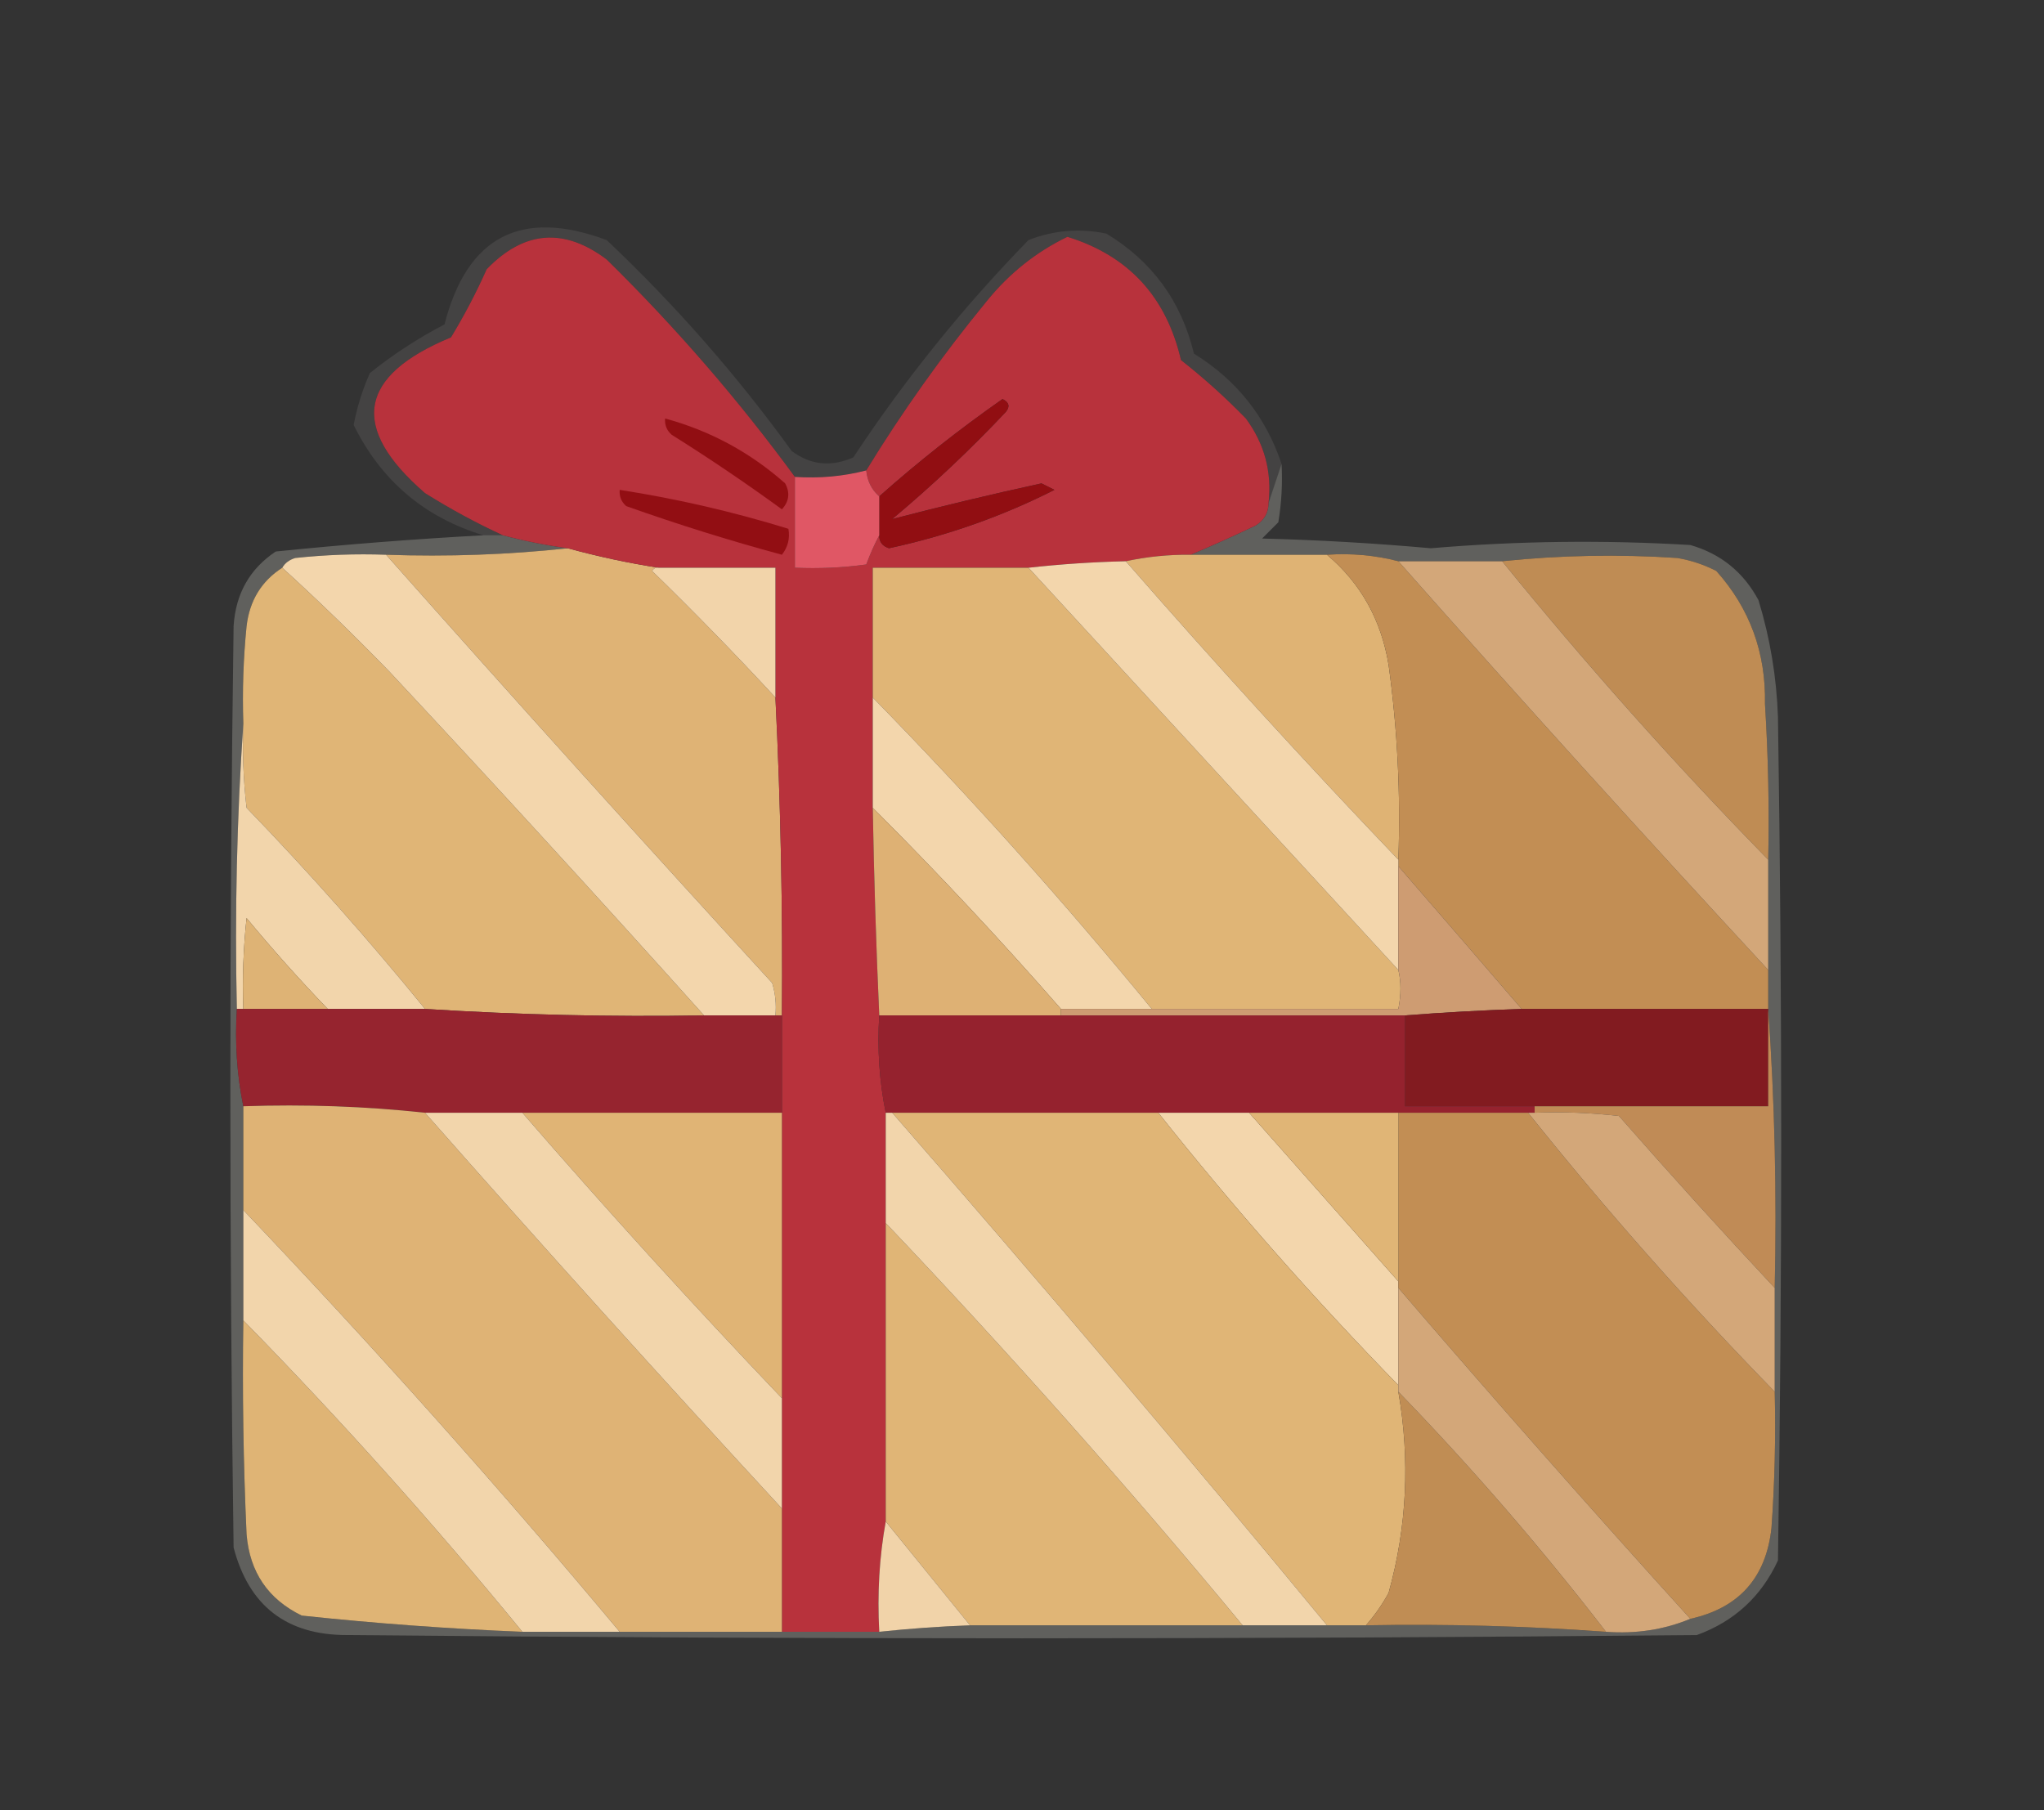 <?xml version="1.0" encoding="UTF-8"?> <svg xmlns="http://www.w3.org/2000/svg" xmlns:xlink="http://www.w3.org/1999/xlink" version="1.1" width="315px" height="279px" style="shape-rendering:geometricPrecision; text-rendering:geometricPrecision; image-rendering:optimizeQuality; fill-rule:evenodd; clip-rule:evenodd"><rect width="100%" height="100%" fill="#333333" stroke="none"/><g><path style="opacity:0.086" fill="#faf3ed" d="M 197.5,71.5 C 196.833,73.5 196.167,75.5 195.5,77.5C 196.03,72.713 194.863,68.38 192,64.5C 188.855,61.266 185.522,58.266 182,55.5C 179.744,45.748 173.91,39.415 164.5,36.5C 159.638,38.851 155.472,42.184 152,46.5C 145.201,54.786 139.034,63.453 133.5,72.5C 129.936,73.423 126.269,73.756 122.5,73.5C 113.819,61.64 104.152,50.473 93.5,40C 86.915,35.035 80.749,35.535 75,41.5C 73.388,45.12 71.554,48.62 69.5,52C 55.179,57.915 53.845,65.915 65.5,76C 69.434,78.464 73.434,80.631 77.5,82.5C 76.5,82.5 75.5,82.5 74.5,82.5C 65.402,79.738 58.735,74.072 54.5,65.5C 55.026,62.728 55.859,60.062 57,57.5C 60.577,54.627 64.411,52.127 68.5,50C 71.978,36.427 80.312,32.094 93.5,37C 104.06,46.99 113.56,57.823 122,69.5C 124.892,71.673 128.059,72.006 131.5,70.5C 139.42,58.51 148.42,47.343 158.5,37C 162.375,35.48 166.375,35.146 170.5,36C 177.553,40.262 182.053,46.429 184,54.5C 190.58,58.573 195.08,64.24 197.5,71.5 Z"></path></g><g><path style="opacity:0.231" fill="#faf6e9" d="M 197.5,71.5 C 197.665,74.518 197.498,77.518 197,80.5C 196.167,81.333 195.333,82.167 194.5,83C 203.195,83.223 211.861,83.723 220.5,84.5C 233.807,83.369 247.14,83.203 260.5,84C 265.185,85.35 268.685,88.183 271,92.5C 272.787,98.361 273.787,104.361 274,110.5C 274.667,153.833 274.667,197.167 274,240.5C 271.438,246.061 267.272,249.894 261.5,252C 192.167,252.667 122.833,252.667 53.5,252C 44.187,252.021 38.353,247.521 36,238.5C 35.333,191.167 35.333,143.833 36,96.5C 36.313,91.51 38.479,87.677 42.5,85C 53.27,83.904 63.937,83.071 74.5,82.5C 75.5,82.5 76.5,82.5 77.5,82.5C 80.789,83.374 84.123,84.04 87.5,84.5C 78.348,85.494 69.015,85.827 59.5,85.5C 54.822,85.334 50.155,85.501 45.5,86C 44.584,86.278 43.917,86.778 43.5,87.5C 40.294,89.564 38.461,92.564 38,96.5C 37.501,101.489 37.334,106.489 37.5,111.5C 36.504,125.99 36.171,140.657 36.5,155.5C 36.179,160.695 36.513,165.695 37.5,170.5C 37.5,175.833 37.5,181.167 37.5,186.5C 37.5,192.167 37.5,197.833 37.5,203.5C 37.334,214.505 37.5,225.505 38,236.5C 38.487,242.311 41.321,246.478 46.5,249C 57.808,250.204 69.141,251.038 80.5,251.5C 85.5,251.5 90.5,251.5 95.5,251.5C 103.833,251.5 112.167,251.5 120.5,251.5C 125.5,251.5 130.5,251.5 135.5,251.5C 140.152,251.002 144.819,250.669 149.5,250.5C 163.5,250.5 177.5,250.5 191.5,250.5C 195.833,250.5 200.167,250.5 204.5,250.5C 206.5,250.5 208.5,250.5 210.5,250.5C 222.859,250.272 235.193,250.605 247.5,251.5C 252.122,251.844 256.455,251.177 260.5,249.5C 268.002,247.83 272.169,243.164 273,235.5C 273.5,228.508 273.666,221.508 273.5,214.5C 273.5,209.167 273.5,203.833 273.5,198.5C 273.829,183.99 273.496,169.657 272.5,155.5C 272.5,153.5 272.5,151.5 272.5,149.5C 272.5,143.833 272.5,138.167 272.5,132.5C 272.666,124.493 272.5,116.493 272,108.5C 272.159,100.599 269.659,93.766 264.5,88C 262.608,87.027 260.608,86.36 258.5,86C 249.484,85.401 240.484,85.567 231.5,86.5C 226.167,86.5 220.833,86.5 215.5,86.5C 211.936,85.577 208.269,85.244 204.5,85.5C 197.5,85.5 190.5,85.5 183.5,85.5C 186.774,84.12 190.107,82.62 193.5,81C 194.823,80.184 195.489,79.017 195.5,77.5C 196.167,75.5 196.833,73.5 197.5,71.5 Z"></path></g><g><path style="opacity:0.995" fill="#e0b476" d="M 87.5,84.5 C 92.221,85.791 96.888,86.791 101.5,87.5C 101.062,87.435 100.728,87.601 100.5,88C 107.063,94.395 113.397,100.895 119.5,107.5C 120.307,123.82 120.64,140.153 120.5,156.5C 120.167,156.5 119.833,156.5 119.5,156.5C 119.66,154.801 119.494,153.134 119,151.5C 98.96,129.629 79.126,107.629 59.5,85.5C 69.015,85.827 78.348,85.494 87.5,84.5 Z"></path></g><g><path style="opacity:0.994" fill="#b9333d" d="M 122.5,73.5 C 122.5,78.167 122.5,82.833 122.5,87.5C 126.182,87.665 129.848,87.499 133.5,87C 134.099,85.377 134.766,83.877 135.5,82.5C 135.47,83.497 135.97,84.164 137,84.5C 145.997,82.559 154.497,79.559 162.5,75.5C 161.833,75.167 161.167,74.833 160.5,74.5C 152.695,76.202 145.029,78.036 137.5,80C 143.635,74.866 149.469,69.366 155,63.5C 155.688,62.668 155.521,62.002 154.5,61.5C 147.86,66.143 141.527,71.143 135.5,76.5C 134.326,75.486 133.66,74.153 133.5,72.5C 139.034,63.453 145.201,54.786 152,46.5C 155.472,42.184 159.638,38.851 164.5,36.5C 173.91,39.415 179.744,45.748 182,55.5C 185.522,58.266 188.855,61.266 192,64.5C 194.863,68.38 196.03,72.713 195.5,77.5C 195.489,79.017 194.823,80.184 193.5,81C 190.107,82.62 186.774,84.12 183.5,85.5C 180.119,85.46 176.786,85.793 173.5,86.5C 168.482,86.613 163.482,86.947 158.5,87.5C 150.5,87.5 142.5,87.5 134.5,87.5C 134.5,94.167 134.5,100.833 134.5,107.5C 134.5,113.167 134.5,118.833 134.5,124.5C 134.686,135.172 135.019,145.839 135.5,156.5C 135.179,161.695 135.513,166.695 136.5,171.5C 136.5,177.167 136.5,182.833 136.5,188.5C 136.5,203.833 136.5,219.167 136.5,234.5C 135.511,239.975 135.178,245.642 135.5,251.5C 130.5,251.5 125.5,251.5 120.5,251.5C 120.5,245.167 120.5,238.833 120.5,232.5C 120.5,226.833 120.5,221.167 120.5,215.5C 120.5,200.833 120.5,186.167 120.5,171.5C 120.5,166.5 120.5,161.5 120.5,156.5C 120.64,140.153 120.307,123.82 119.5,107.5C 119.5,100.833 119.5,94.167 119.5,87.5C 113.5,87.5 107.5,87.5 101.5,87.5C 96.888,86.791 92.221,85.791 87.5,84.5C 84.123,84.04 80.789,83.374 77.5,82.5C 73.434,80.631 69.434,78.464 65.5,76C 53.845,65.915 55.179,57.915 69.5,52C 71.554,48.62 73.388,45.12 75,41.5C 80.749,35.535 86.915,35.035 93.5,40C 104.152,50.473 113.819,61.64 122.5,73.5 Z"></path></g><g><path style="opacity:0.996" fill="#920e14" d="M 95.5,75.5 C 104.305,76.868 112.971,78.868 121.5,81.5C 121.762,82.978 121.429,84.311 120.5,85.5C 112.406,83.31 104.406,80.81 96.5,78C 95.748,77.329 95.414,76.496 95.5,75.5 Z"></path></g><g><path style="opacity:0.996" fill="#920e13" d="M 135.5,82.5 C 135.5,80.5 135.5,78.5 135.5,76.5C 141.527,71.143 147.86,66.143 154.5,61.5C 155.521,62.002 155.688,62.668 155,63.5C 149.469,69.366 143.635,74.866 137.5,80C 145.029,78.036 152.695,76.202 160.5,74.5C 161.167,74.833 161.833,75.167 162.5,75.5C 154.497,79.559 145.997,82.559 137,84.5C 135.97,84.164 135.47,83.497 135.5,82.5 Z"></path></g><g><path style="opacity:0.984" fill="#e25866" d="M 133.5,72.5 C 133.66,74.153 134.326,75.486 135.5,76.5C 135.5,78.5 135.5,80.5 135.5,82.5C 134.766,83.877 134.099,85.377 133.5,87C 129.848,87.499 126.182,87.665 122.5,87.5C 122.5,82.833 122.5,78.167 122.5,73.5C 126.269,73.756 129.936,73.423 133.5,72.5 Z"></path></g><g><path style="opacity:0.996" fill="#910e13" d="M 102.5,64.5 C 109.447,66.39 115.614,69.724 121,74.5C 121.781,75.944 121.614,77.277 120.5,78.5C 114.97,74.471 109.303,70.638 103.5,67C 102.748,66.329 102.414,65.496 102.5,64.5 Z"></path></g><g><path style="opacity:0.993" fill="#e0b475" d="M 183.5,85.5 C 190.5,85.5 197.5,85.5 204.5,85.5C 209.697,89.88 212.863,95.546 214,102.5C 215.365,112.443 215.865,122.443 215.5,132.5C 201.159,117.492 187.159,102.159 173.5,86.5C 176.786,85.793 180.119,85.46 183.5,85.5 Z"></path></g><g><path style="opacity:0.975" fill="#c38f55" d="M 272.5,132.5 C 258.12,117.788 244.453,102.454 231.5,86.5C 240.484,85.567 249.484,85.401 258.5,86C 260.608,86.36 262.608,87.027 264.5,88C 269.659,93.766 272.159,100.599 272,108.5C 272.5,116.493 272.666,124.493 272.5,132.5 Z"></path></g><g><path style="opacity:0.996" fill="#c38f55" d="M 204.5,85.5 C 208.269,85.244 211.936,85.577 215.5,86.5C 234.276,107.73 253.276,128.73 272.5,149.5C 272.5,151.5 272.5,153.5 272.5,155.5C 259.833,155.5 247.167,155.5 234.5,155.5C 228.157,148.126 221.823,140.793 215.5,133.5C 215.5,133.167 215.5,132.833 215.5,132.5C 215.865,122.443 215.365,112.443 214,102.5C 212.863,95.546 209.697,89.88 204.5,85.5 Z"></path></g><g><path style="opacity:0.997" fill="#e0b576" d="M 43.5,87.5 C 49.131,92.63 54.631,97.964 60,103.5C 76.373,121.037 92.54,138.704 108.5,156.5C 94.142,156.745 79.808,156.412 65.5,155.5C 56.811,144.822 47.644,134.489 38,124.5C 37.501,120.179 37.334,115.846 37.5,111.5C 37.334,106.489 37.501,101.489 38,96.5C 38.461,92.564 40.294,89.564 43.5,87.5 Z"></path></g><g><path style="opacity:1" fill="#e0b576" d="M 158.5,87.5 C 177.502,108.176 196.502,128.843 215.5,149.5C 215.935,151.297 215.935,153.297 215.5,155.5C 202.833,155.5 190.167,155.5 177.5,155.5C 163.879,138.878 149.546,122.878 134.5,107.5C 134.5,100.833 134.5,94.167 134.5,87.5C 142.5,87.5 150.5,87.5 158.5,87.5 Z"></path></g><g><path style="opacity:0.996" fill="#f3d5ab" d="M 101.5,87.5 C 107.5,87.5 113.5,87.5 119.5,87.5C 119.5,94.167 119.5,100.833 119.5,107.5C 113.397,100.895 107.063,94.395 100.5,88C 100.728,87.601 101.062,87.435 101.5,87.5 Z"></path></g><g><path style="opacity:1" fill="#f3d6ac" d="M 134.5,107.5 C 149.546,122.878 163.879,138.878 177.5,155.5C 172.833,155.5 168.167,155.5 163.5,155.5C 154.2,144.865 144.533,134.532 134.5,124.5C 134.5,118.833 134.5,113.167 134.5,107.5 Z"></path></g><g><path style="opacity:0.996" fill="#d4a87a" d="M 215.5,86.5 C 220.833,86.5 226.167,86.5 231.5,86.5C 244.453,102.454 258.12,117.788 272.5,132.5C 272.5,138.167 272.5,143.833 272.5,149.5C 253.276,128.73 234.276,107.73 215.5,86.5 Z"></path></g><g><path style="opacity:1" fill="#f3d6ac" d="M 173.5,86.5 C 187.159,102.159 201.159,117.492 215.5,132.5C 215.5,132.833 215.5,133.167 215.5,133.5C 215.5,138.833 215.5,144.167 215.5,149.5C 196.502,128.843 177.502,108.176 158.5,87.5C 163.482,86.947 168.482,86.613 173.5,86.5 Z"></path></g><g><path style="opacity:1" fill="#f3d6ac" d="M 59.5,85.5 C 79.126,107.629 98.96,129.629 119,151.5C 119.494,153.134 119.66,154.801 119.5,156.5C 115.833,156.5 112.167,156.5 108.5,156.5C 92.54,138.704 76.373,121.037 60,103.5C 54.631,97.964 49.131,92.63 43.5,87.5C 43.917,86.778 44.584,86.278 45.5,86C 50.155,85.501 54.822,85.334 59.5,85.5 Z"></path></g><g><path style="opacity:1" fill="#deb174" d="M 134.5,124.5 C 144.533,134.532 154.2,144.865 163.5,155.5C 163.5,155.833 163.5,156.167 163.5,156.5C 154.167,156.5 144.833,156.5 135.5,156.5C 135.019,145.839 134.686,135.172 134.5,124.5 Z"></path></g><g><path style="opacity:0.996" fill="#f3d6ac" d="M 37.5,111.5 C 37.334,115.846 37.501,120.179 38,124.5C 47.644,134.489 56.811,144.822 65.5,155.5C 60.5,155.5 55.5,155.5 50.5,155.5C 46.17,151.002 42.004,146.335 38,141.5C 37.501,146.155 37.334,150.821 37.5,155.5C 37.167,155.5 36.833,155.5 36.5,155.5C 36.171,140.657 36.504,125.99 37.5,111.5 Z"></path></g><g><path style="opacity:0.995" fill="#dfb476" d="M 50.5,155.5 C 46.167,155.5 41.833,155.5 37.5,155.5C 37.334,150.821 37.501,146.155 38,141.5C 42.004,146.335 46.17,151.002 50.5,155.5 Z"></path></g><g><path style="opacity:0.996" fill="#cf9d73" d="M 215.5,133.5 C 221.823,140.793 228.157,148.126 234.5,155.5C 228.491,155.701 222.491,156.034 216.5,156.5C 198.833,156.5 181.167,156.5 163.5,156.5C 163.5,156.167 163.5,155.833 163.5,155.5C 168.167,155.5 172.833,155.5 177.5,155.5C 190.167,155.5 202.833,155.5 215.5,155.5C 215.935,153.297 215.935,151.297 215.5,149.5C 215.5,144.167 215.5,138.833 215.5,133.5 Z"></path></g><g><path style="opacity:0.995" fill="#972530" d="M 36.5,155.5 C 36.833,155.5 37.167,155.5 37.5,155.5C 41.833,155.5 46.167,155.5 50.5,155.5C 55.5,155.5 60.5,155.5 65.5,155.5C 79.808,156.412 94.142,156.745 108.5,156.5C 112.167,156.5 115.833,156.5 119.5,156.5C 119.833,156.5 120.167,156.5 120.5,156.5C 120.5,161.5 120.5,166.5 120.5,171.5C 107.167,171.5 93.833,171.5 80.5,171.5C 75.5,171.5 70.5,171.5 65.5,171.5C 56.348,170.506 47.015,170.173 37.5,170.5C 36.513,165.695 36.179,160.695 36.5,155.5 Z"></path></g><g><path style="opacity:0.993" fill="#831c21" d="M 234.5,155.5 C 247.167,155.5 259.833,155.5 272.5,155.5C 272.5,160.5 272.5,165.5 272.5,170.5C 260.5,170.5 248.5,170.5 236.5,170.5C 229.833,170.5 223.167,170.5 216.5,170.5C 216.5,165.833 216.5,161.167 216.5,156.5C 222.491,156.034 228.491,155.701 234.5,155.5 Z"></path></g><g><path style="opacity:0.996" fill="#96232f" d="M 135.5,156.5 C 144.833,156.5 154.167,156.5 163.5,156.5C 181.167,156.5 198.833,156.5 216.5,156.5C 216.5,161.167 216.5,165.833 216.5,170.5C 223.167,170.5 229.833,170.5 236.5,170.5C 236.5,170.833 236.5,171.167 236.5,171.5C 236.167,171.5 235.833,171.5 235.5,171.5C 228.833,171.5 222.167,171.5 215.5,171.5C 207.833,171.5 200.167,171.5 192.5,171.5C 187.833,171.5 183.167,171.5 178.5,171.5C 164.833,171.5 151.167,171.5 137.5,171.5C 137.167,171.5 136.833,171.5 136.5,171.5C 135.513,166.695 135.179,161.695 135.5,156.5 Z"></path></g><g><path style="opacity:0.989" fill="#c28d57" d="M 272.5,155.5 C 273.496,169.657 273.829,183.99 273.5,198.5C 265.4,189.834 257.4,181.001 249.5,172C 245.179,171.501 240.846,171.334 236.5,171.5C 236.5,171.167 236.5,170.833 236.5,170.5C 248.5,170.5 260.5,170.5 272.5,170.5C 272.5,165.5 272.5,160.5 272.5,155.5 Z"></path></g><g><path style="opacity:0.995" fill="#e0b476" d="M 37.5,170.5 C 47.015,170.173 56.348,170.506 65.5,171.5C 83.609,192.063 101.942,212.397 120.5,232.5C 120.5,238.833 120.5,245.167 120.5,251.5C 112.167,251.5 103.833,251.5 95.5,251.5C 76.88,229.212 57.547,207.546 37.5,186.5C 37.5,181.167 37.5,175.833 37.5,170.5 Z"></path></g><g><path style="opacity:0.999" fill="#f3d6ac" d="M 178.5,171.5 C 183.167,171.5 187.833,171.5 192.5,171.5C 200.195,180.192 207.862,188.859 215.5,197.5C 215.5,197.833 215.5,198.167 215.5,198.5C 215.5,203.5 215.5,208.5 215.5,213.5C 202.451,200.119 190.118,186.119 178.5,171.5 Z"></path></g><g><path style="opacity:0.998" fill="#e0b475" d="M 80.5,171.5 C 93.833,171.5 107.167,171.5 120.5,171.5C 120.5,186.167 120.5,200.833 120.5,215.5C 106.826,201.158 93.493,186.492 80.5,171.5 Z"></path></g><g><path style="opacity:0.992" fill="#c38f55" d="M 215.5,171.5 C 222.167,171.5 228.833,171.5 235.5,171.5C 247.43,186.433 260.096,200.766 273.5,214.5C 273.666,221.508 273.5,228.508 273,235.5C 272.169,243.164 268.002,247.83 260.5,249.5C 245.265,232.688 230.265,215.688 215.5,198.5C 215.5,198.167 215.5,197.833 215.5,197.5C 215.5,188.833 215.5,180.167 215.5,171.5 Z"></path></g><g><path style="opacity:0.999" fill="#e0b576" d="M 137.5,171.5 C 151.167,171.5 164.833,171.5 178.5,171.5C 190.118,186.119 202.451,200.119 215.5,213.5C 215.5,213.833 215.5,214.167 215.5,214.5C 217.325,224.973 216.825,235.306 214,245.5C 213.003,247.323 211.836,248.99 210.5,250.5C 208.5,250.5 206.5,250.5 204.5,250.5C 182.542,223.873 160.209,197.54 137.5,171.5 Z"></path></g><g><path style="opacity:1" fill="#e0b576" d="M 192.5,171.5 C 200.167,171.5 207.833,171.5 215.5,171.5C 215.5,180.167 215.5,188.833 215.5,197.5C 207.862,188.859 200.195,180.192 192.5,171.5 Z"></path></g><g><path style="opacity:0.996" fill="#f3d6ac" d="M 65.5,171.5 C 70.5,171.5 75.5,171.5 80.5,171.5C 93.493,186.492 106.826,201.158 120.5,215.5C 120.5,221.167 120.5,226.833 120.5,232.5C 101.942,212.397 83.609,192.063 65.5,171.5 Z"></path></g><g><path style="opacity:0.996" fill="#d4a87a" d="M 235.5,171.5 C 235.833,171.5 236.167,171.5 236.5,171.5C 240.846,171.334 245.179,171.501 249.5,172C 257.4,181.001 265.4,189.834 273.5,198.5C 273.5,203.833 273.5,209.167 273.5,214.5C 260.096,200.766 247.43,186.433 235.5,171.5 Z"></path></g><g><path style="opacity:0.998" fill="#e0b576" d="M 136.5,188.5 C 155.547,208.547 173.881,229.213 191.5,250.5C 177.5,250.5 163.5,250.5 149.5,250.5C 145.167,245.167 140.833,239.833 136.5,234.5C 136.5,219.167 136.5,203.833 136.5,188.5 Z"></path></g><g><path style="opacity:0.996" fill="#e0b576" d="M 37.5,203.5 C 52.568,218.898 66.901,234.898 80.5,251.5C 69.141,251.038 57.808,250.204 46.5,249C 41.321,246.478 38.487,242.311 38,236.5C 37.5,225.505 37.334,214.505 37.5,203.5 Z"></path></g><g><path style="opacity:0.977" fill="#c38f55" d="M 215.5,214.5 C 226.866,226.233 237.532,238.566 247.5,251.5C 235.193,250.605 222.859,250.272 210.5,250.5C 211.836,248.99 213.003,247.323 214,245.5C 216.825,235.306 217.325,224.973 215.5,214.5 Z"></path></g><g><path style="opacity:0.996" fill="#d4a87a" d="M 215.5,198.5 C 230.265,215.688 245.265,232.688 260.5,249.5C 256.455,251.177 252.122,251.844 247.5,251.5C 237.532,238.566 226.866,226.233 215.5,214.5C 215.5,214.167 215.5,213.833 215.5,213.5C 215.5,208.5 215.5,203.5 215.5,198.5 Z"></path></g><g><path style="opacity:0.996" fill="#f3d6ac" d="M 37.5,186.5 C 57.547,207.546 76.88,229.212 95.5,251.5C 90.5,251.5 85.5,251.5 80.5,251.5C 66.901,234.898 52.568,218.898 37.5,203.5C 37.5,197.833 37.5,192.167 37.5,186.5 Z"></path></g><g><path style="opacity:0.996" fill="#f3d6ac" d="M 136.5,171.5 C 136.833,171.5 137.167,171.5 137.5,171.5C 160.209,197.54 182.542,223.873 204.5,250.5C 200.167,250.5 195.833,250.5 191.5,250.5C 173.881,229.213 155.547,208.547 136.5,188.5C 136.5,182.833 136.5,177.167 136.5,171.5 Z"></path></g><g><path style="opacity:0.996" fill="#f2d4aa" d="M 136.5,234.5 C 140.833,239.833 145.167,245.167 149.5,250.5C 144.819,250.669 140.152,251.002 135.5,251.5C 135.178,245.642 135.511,239.975 136.5,234.5 Z"></path></g></svg> 